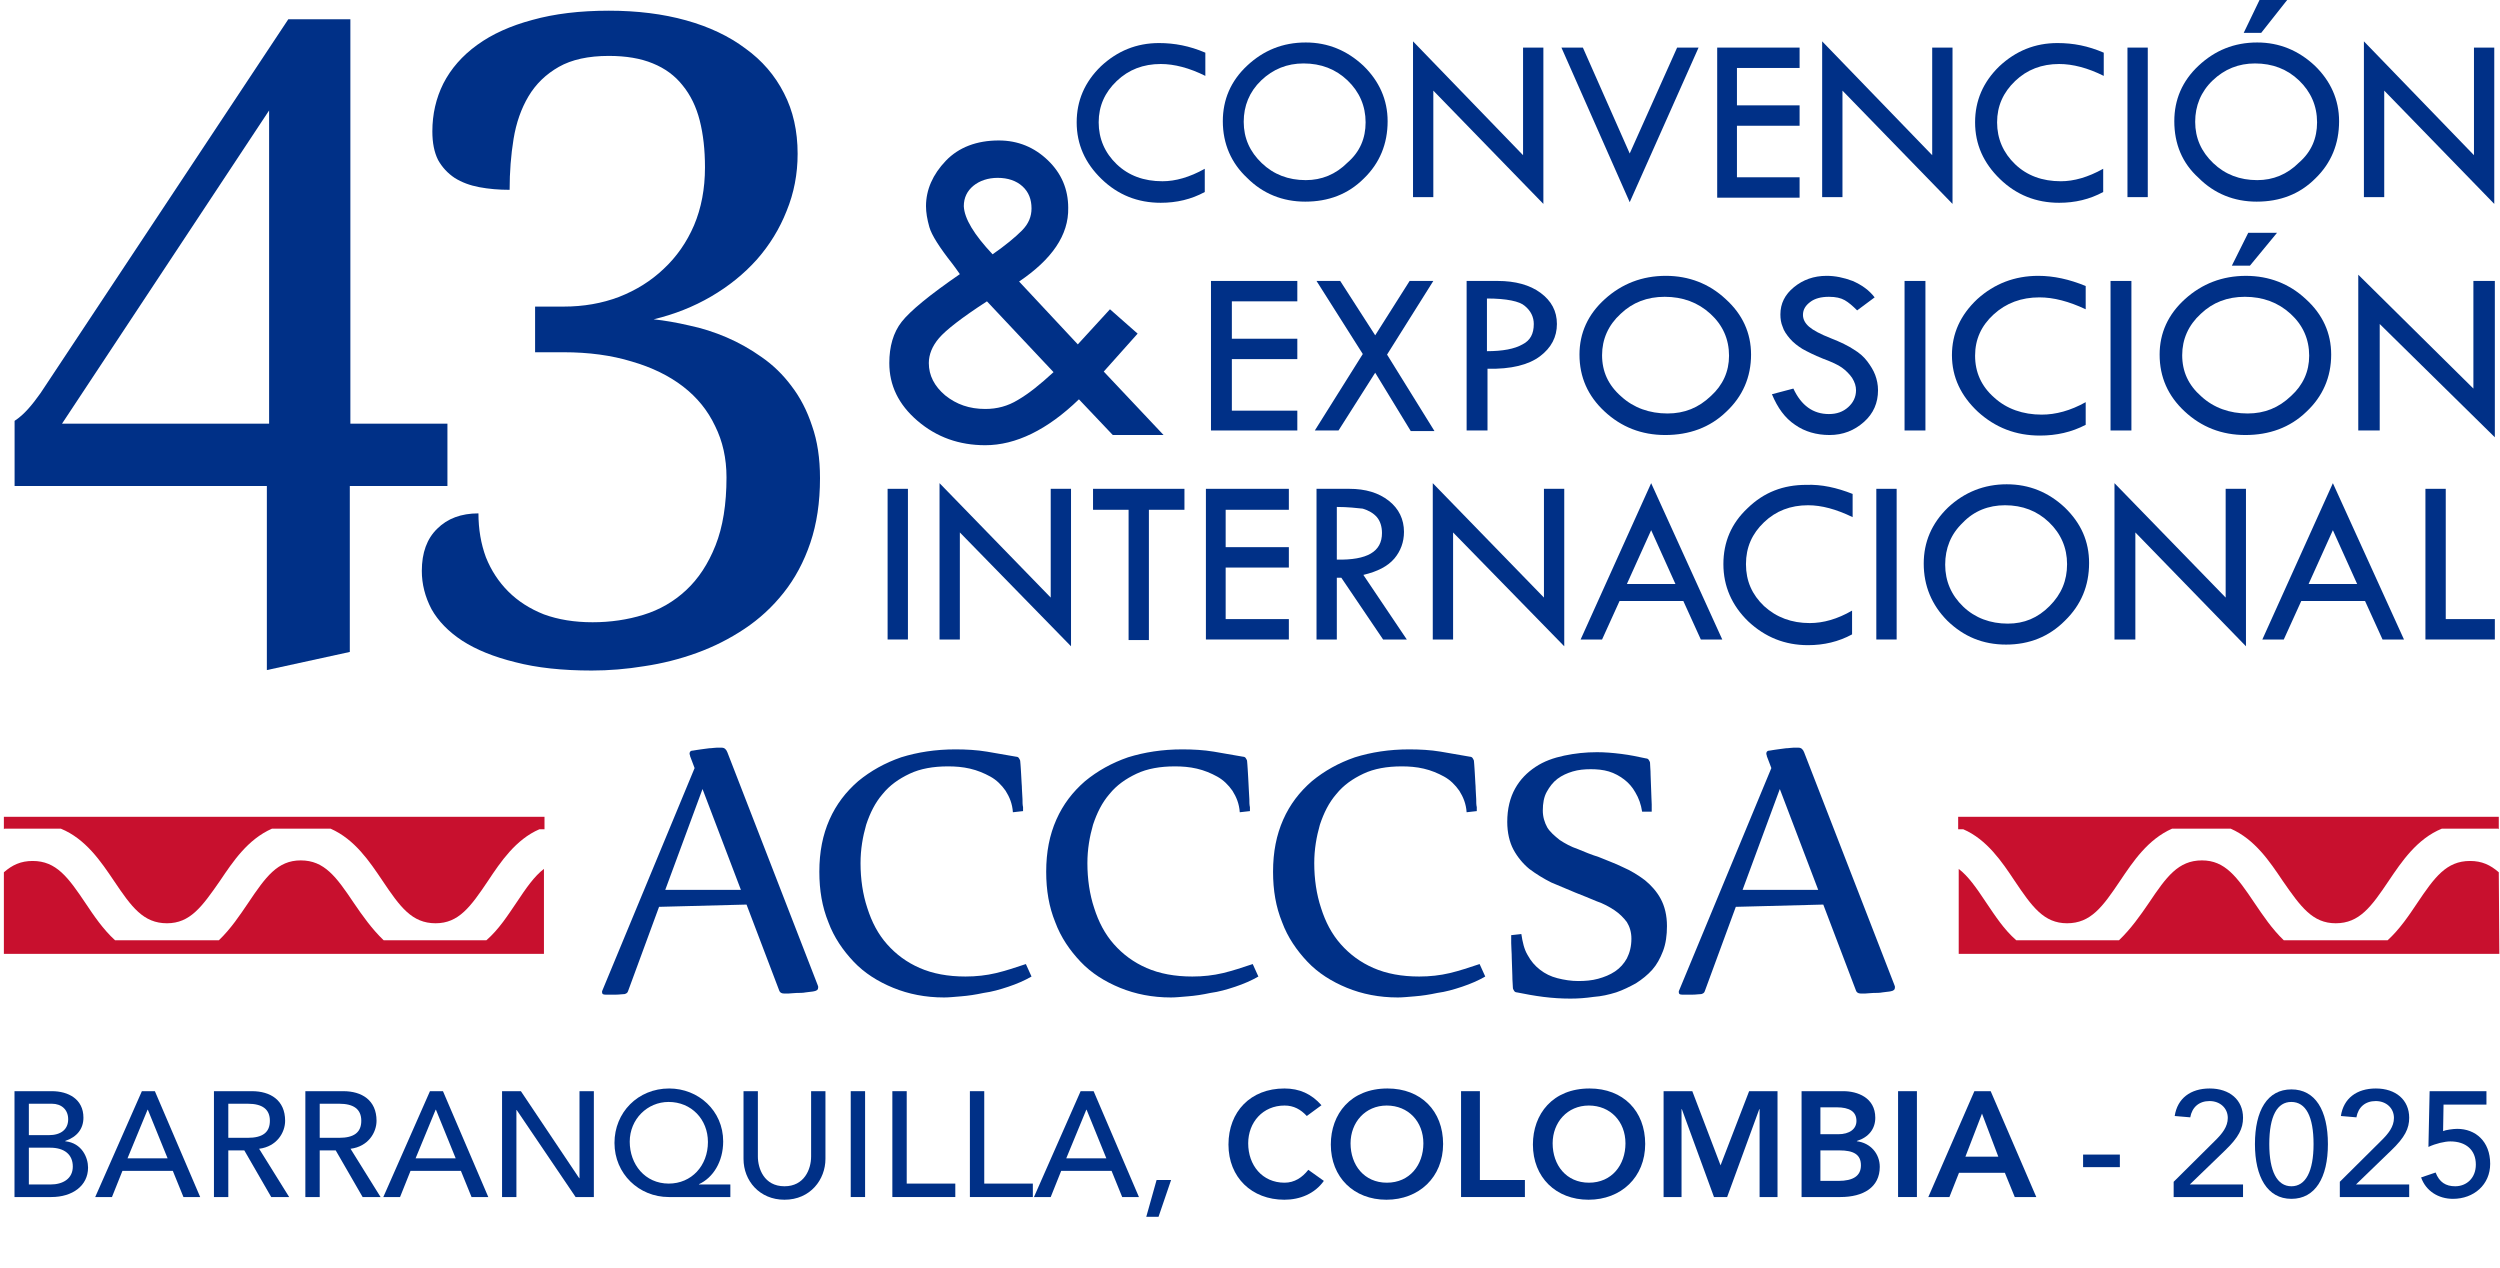 <svg width="140" height="71" viewBox="0 0 140 71" fill="none" xmlns="http://www.w3.org/2000/svg">
<g clip-path="url(#clip0_5182_4027)">
<path d="M57.07 15.765L60.357 19.285L62.158 17.319L63.707 18.683L61.81 20.808L65.16 24.361H62.316L60.42 22.362C58.65 24.075 56.88 24.932 55.174 24.932C53.72 24.932 52.456 24.488 51.382 23.568C50.307 22.648 49.801 21.569 49.801 20.332C49.801 19.412 50.023 18.619 50.497 18.017C50.971 17.414 52.045 16.526 53.752 15.352C53.594 15.13 53.467 14.94 53.341 14.781C52.614 13.861 52.172 13.164 52.045 12.72C51.919 12.275 51.856 11.895 51.856 11.546C51.856 10.626 52.235 9.77 52.962 9.008C53.689 8.247 54.7 7.866 55.932 7.866C57.007 7.866 57.923 8.247 58.682 8.977C59.44 9.706 59.82 10.594 59.82 11.641C59.851 13.164 58.903 14.528 57.07 15.765ZM58.998 20.84L55.269 16.875C53.847 17.795 52.962 18.492 52.583 18.937C52.203 19.381 52.014 19.857 52.014 20.332C52.014 21.03 52.33 21.633 52.93 22.14C53.562 22.648 54.289 22.902 55.174 22.902C55.838 22.902 56.438 22.743 57.007 22.394C57.607 22.045 58.239 21.538 58.998 20.84ZM55.585 14.242C56.312 13.735 56.849 13.29 57.228 12.91C57.607 12.529 57.765 12.117 57.765 11.673C57.765 11.165 57.607 10.753 57.26 10.436C56.912 10.119 56.438 9.96 55.869 9.96C55.332 9.96 54.858 10.119 54.51 10.404C54.163 10.69 53.973 11.07 53.973 11.546C54.005 12.244 54.542 13.132 55.585 14.242Z" fill="#003087"/>
<path d="M67.815 15.733H72.65V16.875H68.984V18.969H72.65V20.11H68.984V22.997H72.65V24.107H67.815V15.733Z" fill="#003087"/>
<path d="M73.725 15.733H75.052L77.011 18.778L78.939 15.733H80.266L77.675 19.857L80.33 24.139H79.002L77.011 20.872L74.957 24.107H73.63L76.316 19.825L73.725 15.733Z" fill="#003087"/>
<path d="M82.099 15.733H83.869C84.849 15.733 85.671 15.955 86.271 16.399C86.871 16.843 87.187 17.414 87.187 18.144C87.187 18.873 86.871 19.476 86.239 19.952C85.607 20.428 84.628 20.681 83.3 20.65V24.107H82.131V15.733H82.099ZM83.269 16.716V19.666C84.153 19.666 84.817 19.54 85.26 19.286C85.702 19.064 85.892 18.683 85.892 18.144C85.892 17.763 85.734 17.414 85.386 17.129C85.102 16.875 84.375 16.716 83.269 16.716Z" fill="#003087"/>
<path d="M88.451 19.857C88.451 18.651 88.925 17.604 89.874 16.748C90.822 15.892 91.959 15.447 93.287 15.447C94.582 15.447 95.72 15.892 96.636 16.748C97.585 17.604 98.059 18.651 98.059 19.857C98.059 21.125 97.585 22.204 96.668 23.06C95.752 23.948 94.582 24.361 93.255 24.361C91.928 24.361 90.79 23.917 89.842 23.029C88.925 22.172 88.451 21.125 88.451 19.857ZM96.826 19.92C96.826 19 96.478 18.207 95.783 17.573C95.088 16.938 94.235 16.621 93.223 16.621C92.244 16.621 91.422 16.938 90.758 17.573C90.063 18.207 89.716 19 89.716 19.888C89.716 20.808 90.063 21.569 90.79 22.204C91.485 22.838 92.37 23.155 93.381 23.155C94.329 23.155 95.12 22.838 95.815 22.172C96.478 21.569 96.826 20.808 96.826 19.92Z" fill="#003087"/>
<path d="M104.98 16.653L104 17.382C103.747 17.129 103.526 16.938 103.305 16.811C103.084 16.685 102.799 16.621 102.42 16.621C101.977 16.621 101.63 16.716 101.377 16.907C101.124 17.097 100.966 17.319 100.966 17.636C100.966 17.89 101.093 18.112 101.314 18.302C101.535 18.493 101.946 18.715 102.515 18.937C103.084 19.159 103.526 19.381 103.81 19.571C104.126 19.761 104.379 19.983 104.569 20.237C104.759 20.491 104.917 20.745 105.011 20.998C105.106 21.252 105.169 21.538 105.169 21.855C105.169 22.553 104.917 23.155 104.379 23.631C103.842 24.107 103.21 24.361 102.452 24.361C101.725 24.361 101.061 24.17 100.524 23.79C99.955 23.409 99.544 22.838 99.228 22.077L100.429 21.76C100.871 22.711 101.535 23.187 102.42 23.187C102.862 23.187 103.21 23.06 103.494 22.806C103.779 22.553 103.937 22.235 103.937 21.855C103.937 21.633 103.874 21.411 103.716 21.157C103.558 20.935 103.368 20.745 103.147 20.586C102.926 20.427 102.578 20.269 102.072 20.079C101.598 19.888 101.219 19.698 100.935 19.539C100.682 19.381 100.429 19.19 100.239 18.968C100.05 18.746 99.892 18.524 99.829 18.302C99.734 18.08 99.702 17.858 99.702 17.604C99.702 17.002 99.955 16.494 100.461 16.082C100.966 15.669 101.567 15.447 102.293 15.447C102.768 15.447 103.242 15.543 103.747 15.733C104.253 15.955 104.664 16.241 104.98 16.653Z" fill="#003087"/>
<path d="M106.655 15.733H107.824V24.107H106.655V15.733Z" fill="#003087"/>
<path d="M116.799 16.018V17.319C115.851 16.875 114.998 16.653 114.208 16.653C113.196 16.653 112.343 16.97 111.648 17.604C110.953 18.239 110.605 19 110.605 19.92C110.605 20.84 110.953 21.633 111.68 22.267C112.375 22.902 113.291 23.219 114.334 23.219C115.124 23.219 115.946 22.997 116.799 22.521V23.79C116.009 24.202 115.156 24.392 114.239 24.392C112.88 24.392 111.743 23.948 110.763 23.06C109.815 22.172 109.309 21.125 109.309 19.888C109.309 18.683 109.783 17.636 110.731 16.748C111.68 15.892 112.817 15.447 114.145 15.447C114.998 15.447 115.883 15.638 116.799 16.018Z" fill="#003087"/>
<path d="M118.19 15.733H119.359V24.107H118.19V15.733Z" fill="#003087"/>
<path d="M120.939 19.857C120.939 18.651 121.413 17.605 122.361 16.748C123.309 15.892 124.447 15.448 125.774 15.448C127.07 15.448 128.208 15.892 129.124 16.748C130.072 17.605 130.546 18.651 130.546 19.857C130.546 21.125 130.072 22.204 129.156 23.06C128.239 23.948 127.07 24.361 125.743 24.361C124.416 24.361 123.278 23.917 122.33 23.029C121.413 22.172 120.939 21.125 120.939 19.857ZM129.314 19.92C129.314 19 128.966 18.207 128.271 17.573C127.576 16.938 126.723 16.621 125.711 16.621C124.732 16.621 123.91 16.938 123.246 17.573C122.551 18.207 122.203 19 122.203 19.888C122.203 20.808 122.551 21.57 123.278 22.204C123.973 22.838 124.858 23.155 125.869 23.155C126.817 23.155 127.607 22.838 128.303 22.172C128.966 21.57 129.314 20.808 129.314 19.92ZM124.984 14.877L125.901 13.037H127.513L125.996 14.877H124.984Z" fill="#003087"/>
<path d="M132.063 15.384L138.51 21.76V15.733H139.711V24.488L133.264 18.144V24.107H132.063V15.384Z" fill="#003087"/>
<path d="M0.248 46.406H3.409C4.799 46.977 5.652 48.246 6.379 49.324C7.359 50.783 8.023 51.703 9.35 51.703C10.646 51.703 11.309 50.783 12.321 49.324C13.047 48.246 13.869 47.008 15.228 46.406H18.515C19.874 47.008 20.695 48.246 21.422 49.324C22.402 50.783 23.066 51.703 24.393 51.703C25.689 51.703 26.352 50.783 27.332 49.324C28.027 48.277 28.881 47.008 30.208 46.438H30.492V45.74H0.217V46.438L0.248 46.406Z" fill="#C8102E"/>
<path d="M0.596 53.416H30.461V52.75V52.655V48.658C29.923 49.07 29.481 49.705 28.912 50.561C28.438 51.259 27.932 52.052 27.237 52.655H21.485C20.822 52.02 20.285 51.259 19.811 50.561C18.831 49.102 18.167 48.182 16.84 48.182C15.544 48.182 14.88 49.102 13.901 50.561C13.427 51.259 12.921 52.02 12.257 52.655H6.443C5.779 52.052 5.242 51.259 4.799 50.593C3.82 49.134 3.156 48.214 1.829 48.214C1.165 48.214 0.691 48.436 0.217 48.848V53.416H0.596Z" fill="#C8102E"/>
<path d="M139.901 46.406H136.74C135.35 46.977 134.497 48.246 133.77 49.324C132.79 50.783 132.127 51.703 130.799 51.703C129.503 51.703 128.84 50.783 127.829 49.324C127.102 48.246 126.28 47.008 124.921 46.406H121.634C120.275 47.008 119.454 48.246 118.727 49.324C117.747 50.783 117.084 51.703 115.756 51.703C114.461 51.703 113.797 50.783 112.817 49.324C112.122 48.277 111.269 47.008 109.941 46.438H109.657V45.74H139.932V46.438L139.901 46.406Z" fill="#C8102E"/>
<path d="M139.553 53.416H109.688V52.75V52.655V48.658C110.226 49.07 110.668 49.705 111.237 50.561C111.711 51.259 112.217 52.052 112.912 52.655H118.664C119.327 52.02 119.865 51.259 120.339 50.561C121.318 49.102 121.982 48.182 123.309 48.182C124.605 48.182 125.269 49.102 126.248 50.561C126.722 51.259 127.228 52.02 127.892 52.655H133.707C134.37 52.052 134.907 51.259 135.35 50.593C136.33 49.134 136.993 48.214 138.321 48.214C138.984 48.214 139.458 48.436 139.932 48.848L139.964 53.416H139.553Z" fill="#C8102E"/>
<path d="M49.706 27.374H50.844V35.812H49.706V27.374Z" fill="#003087"/>
<path d="M52.614 27.057L58.84 33.464V27.374H59.977V36.192L53.752 29.817V35.812H52.614V27.057Z" fill="#003087"/>
<path d="M61.178 27.374H66.329V28.548H64.338V35.843H63.201V28.548H61.21V27.374H61.178Z" fill="#003087"/>
<path d="M67.531 27.374H72.176V28.548H68.637V30.641H72.176V31.783H68.637V34.669H72.176V35.812H67.531V27.374Z" fill="#003087"/>
<path d="M73.725 27.374H75.558C76.474 27.374 77.201 27.596 77.77 28.04C78.339 28.484 78.623 29.087 78.623 29.785C78.623 30.356 78.433 30.863 78.086 31.276C77.707 31.72 77.138 32.005 76.348 32.195L78.781 35.812H77.454L75.115 32.354H74.862V35.812H73.725V27.374ZM74.862 28.389V31.339C76.569 31.371 77.391 30.895 77.391 29.848C77.391 29.499 77.296 29.182 77.106 28.96C76.916 28.738 76.632 28.579 76.316 28.484C76 28.453 75.494 28.389 74.862 28.389Z" fill="#003087"/>
<path d="M80.235 27.057L86.461 33.464V27.374H87.598V36.192L81.373 29.817V35.812H80.235V27.057Z" fill="#003087"/>
<path d="M92.465 27.057L96.447 35.812H95.246L94.266 33.655H90.695L89.716 35.812H88.515L92.465 27.057ZM92.465 29.69L91.106 32.703H93.824L92.465 29.69Z" fill="#003087"/>
<path d="M103.747 27.66V28.96C102.831 28.516 102.009 28.294 101.251 28.294C100.271 28.294 99.449 28.611 98.786 29.246C98.122 29.88 97.774 30.641 97.774 31.593C97.774 32.544 98.122 33.306 98.786 33.94C99.481 34.575 100.334 34.892 101.345 34.892C102.104 34.892 102.894 34.67 103.716 34.194V35.526C102.957 35.938 102.136 36.129 101.251 36.129C99.955 36.129 98.849 35.685 97.901 34.797C96.984 33.908 96.51 32.83 96.51 31.593C96.51 30.356 96.953 29.309 97.869 28.453C98.786 27.564 99.86 27.152 101.156 27.152C102.009 27.12 102.862 27.311 103.747 27.66Z" fill="#003087"/>
<path d="M105.074 27.374H106.212V35.812H105.074V27.374Z" fill="#003087"/>
<path d="M107.729 31.561C107.729 30.356 108.171 29.309 109.088 28.421C110.004 27.564 111.11 27.12 112.375 27.12C113.639 27.12 114.713 27.564 115.63 28.421C116.546 29.309 116.989 30.324 116.989 31.529C116.989 32.798 116.546 33.877 115.63 34.765C114.745 35.653 113.639 36.097 112.343 36.097C111.047 36.097 109.973 35.653 109.056 34.765C108.171 33.877 107.729 32.798 107.729 31.561ZM115.756 31.593C115.756 30.673 115.408 29.88 114.745 29.246C114.081 28.611 113.259 28.294 112.28 28.294C111.363 28.294 110.542 28.611 109.91 29.277C109.246 29.912 108.93 30.705 108.93 31.625C108.93 32.544 109.278 33.337 109.941 33.972C110.605 34.606 111.458 34.923 112.438 34.923C113.354 34.923 114.113 34.606 114.776 33.94C115.44 33.274 115.756 32.513 115.756 31.593Z" fill="#003087"/>
<path d="M118.411 27.057L124.637 33.464V27.374H125.774V36.192L119.58 29.817V35.812H118.411V27.057Z" fill="#003087"/>
<path d="M130.641 27.057L134.623 35.812H133.422L132.442 33.655H128.871L127.892 35.812H126.691L130.641 27.057ZM130.641 29.69L129.282 32.703H132L130.641 29.69Z" fill="#003087"/>
<path d="M135.824 27.374H136.962V34.669H139.711V35.812H135.824V27.374Z" fill="#003087"/>
<path d="M67.499 2.95V4.25C66.614 3.806 65.761 3.584 65.002 3.584C64.023 3.584 63.201 3.901 62.537 4.536C61.874 5.17 61.526 5.932 61.526 6.851C61.526 7.771 61.874 8.564 62.537 9.199C63.201 9.833 64.054 10.15 65.097 10.15C65.824 10.15 66.614 9.928 67.467 9.452V10.753C66.709 11.165 65.887 11.356 65.002 11.356C63.706 11.356 62.6 10.912 61.684 10.023C60.767 9.135 60.294 8.088 60.294 6.851C60.294 5.646 60.736 4.599 61.652 3.711C62.569 2.855 63.643 2.411 64.907 2.411C65.761 2.411 66.614 2.569 67.499 2.95Z" fill="#003087"/>
<path d="M68.478 6.788C68.478 5.583 68.921 4.536 69.837 3.679C70.754 2.823 71.828 2.379 73.124 2.379C74.357 2.379 75.431 2.823 76.348 3.679C77.233 4.536 77.707 5.583 77.707 6.788C77.707 8.057 77.264 9.135 76.379 9.992C75.494 10.88 74.388 11.292 73.093 11.292C71.828 11.292 70.722 10.848 69.837 9.96C68.953 9.135 68.478 8.057 68.478 6.788ZM76.474 6.851C76.474 5.932 76.126 5.139 75.463 4.504C74.799 3.87 73.977 3.553 72.998 3.553C72.081 3.553 71.291 3.87 70.627 4.504C69.964 5.139 69.648 5.932 69.648 6.82C69.648 7.74 69.995 8.501 70.659 9.135C71.323 9.77 72.144 10.087 73.124 10.087C74.009 10.087 74.799 9.77 75.463 9.103C76.158 8.501 76.474 7.74 76.474 6.851Z" fill="#003087"/>
<path d="M79.129 2.315L85.291 8.691V2.664H86.429V11.419L80.266 5.075V11.038H79.129V2.315Z" fill="#003087"/>
<path d="M87.44 2.665H88.641L91.264 8.596L93.919 2.665H95.12L91.264 11.324L87.44 2.665Z" fill="#003087"/>
<path d="M96.163 2.665H100.777V3.806H97.269V5.9H100.777V7.042H97.269V9.928H100.777V11.07H96.163V2.665Z" fill="#003087"/>
<path d="M102.041 2.315L108.203 8.691V2.664H109.341V11.419L103.178 5.075V11.038H102.041V2.315Z" fill="#003087"/>
<path d="M117.81 2.95V4.25C116.926 3.806 116.072 3.584 115.314 3.584C114.334 3.584 113.512 3.901 112.849 4.536C112.185 5.17 111.837 5.932 111.837 6.851C111.837 7.771 112.185 8.564 112.849 9.199C113.512 9.833 114.366 10.15 115.409 10.15C116.135 10.15 116.926 9.928 117.779 9.452V10.753C117.02 11.165 116.199 11.356 115.314 11.356C114.018 11.356 112.912 10.912 111.996 10.023C111.079 9.135 110.605 8.088 110.605 6.851C110.605 5.646 111.047 4.599 111.964 3.711C112.88 2.855 113.955 2.411 115.219 2.411C116.104 2.411 116.926 2.569 117.81 2.95Z" fill="#003087"/>
<path d="M119.138 2.665H120.275V11.039H119.138V2.665Z" fill="#003087"/>
<path d="M121.761 6.788C121.761 5.583 122.203 4.536 123.12 3.679C124.036 2.823 125.111 2.379 126.406 2.379C127.639 2.379 128.713 2.823 129.63 3.679C130.515 4.536 130.989 5.583 130.989 6.788C130.989 8.057 130.546 9.135 129.661 9.992C128.777 10.88 127.67 11.292 126.375 11.292C125.111 11.292 124.005 10.848 123.12 9.96C122.203 9.135 121.761 8.057 121.761 6.788ZM129.756 6.851C129.756 5.932 129.409 5.139 128.745 4.504C128.081 3.87 127.26 3.553 126.28 3.553C125.363 3.553 124.573 3.87 123.91 4.504C123.246 5.139 122.93 5.932 122.93 6.82C122.93 7.74 123.278 8.501 123.941 9.135C124.605 9.77 125.427 10.087 126.406 10.087C127.291 10.087 128.081 9.77 128.745 9.104C129.44 8.501 129.756 7.74 129.756 6.851ZM125.648 1.84L126.533 0H128.081L126.628 1.84H125.648Z" fill="#003087"/>
<path d="M132.379 2.315L138.542 8.691V2.664H139.679V11.419L133.517 5.075V11.038H132.379V2.315Z" fill="#003087"/>
<path d="M36.907 50.783L35.169 55.509C35.138 55.605 35.075 55.636 34.98 55.668C34.853 55.668 34.695 55.7 34.506 55.7C34.316 55.7 34.126 55.7 33.905 55.7C33.779 55.7 33.716 55.668 33.716 55.573C33.716 55.541 33.716 55.541 33.716 55.509L38.898 43.012L38.646 42.346C38.646 42.282 38.614 42.251 38.614 42.219C38.614 42.092 38.677 42.029 38.835 42.029C38.962 41.997 39.088 41.997 39.246 41.965C39.404 41.933 39.562 41.933 39.72 41.902C39.878 41.902 40.005 41.87 40.131 41.87C40.257 41.87 40.352 41.87 40.415 41.87C40.573 41.87 40.668 41.965 40.731 42.124L45.788 55.16C45.819 55.224 45.819 55.256 45.819 55.287C45.819 55.414 45.756 55.478 45.598 55.509C45.472 55.541 45.314 55.541 45.124 55.573C44.966 55.605 44.776 55.605 44.618 55.605C44.461 55.605 44.303 55.636 44.176 55.636C44.05 55.636 43.955 55.636 43.892 55.636C43.765 55.636 43.67 55.573 43.639 55.478L41.806 50.656L36.907 50.783ZM37.255 49.831H41.49L39.341 44.185L37.255 49.831Z" fill="#003087"/>
<path d="M57.765 54.685C57.386 54.907 56.944 55.097 56.469 55.256C55.995 55.414 55.553 55.541 55.079 55.605C54.636 55.7 54.226 55.763 53.815 55.795C53.436 55.827 53.12 55.858 52.867 55.858C51.824 55.858 50.876 55.668 50.023 55.319C49.169 54.97 48.411 54.494 47.81 53.86C47.21 53.226 46.704 52.496 46.388 51.64C46.041 50.783 45.883 49.863 45.883 48.816C45.883 47.706 46.072 46.755 46.451 45.898C46.831 45.042 47.368 44.344 48.063 43.741C48.758 43.17 49.548 42.726 50.465 42.409C51.381 42.124 52.393 41.965 53.499 41.965C54.099 41.965 54.7 41.997 55.269 42.092C55.837 42.187 56.375 42.282 56.912 42.377C56.975 42.377 57.038 42.409 57.07 42.473C57.102 42.536 57.133 42.568 57.133 42.631C57.133 42.726 57.165 42.885 57.165 43.044C57.165 43.202 57.196 43.392 57.196 43.583C57.196 43.773 57.228 43.963 57.228 44.185C57.228 44.376 57.26 44.566 57.26 44.756C57.26 44.915 57.26 45.074 57.291 45.2C57.291 45.327 57.291 45.391 57.291 45.422L56.722 45.486C56.691 45.01 56.533 44.63 56.312 44.281C56.09 43.963 55.806 43.678 55.458 43.488C55.111 43.297 54.731 43.139 54.321 43.044C53.91 42.948 53.499 42.917 53.088 42.917C52.266 42.917 51.539 43.044 50.939 43.329C50.339 43.614 49.833 43.963 49.422 44.471C49.011 44.947 48.727 45.518 48.506 46.184C48.316 46.85 48.19 47.548 48.19 48.341C48.19 49.229 48.316 50.085 48.569 50.847C48.822 51.64 49.169 52.306 49.675 52.877C50.181 53.448 50.781 53.892 51.508 54.209C52.235 54.526 53.088 54.685 54.068 54.685C54.668 54.685 55.237 54.621 55.774 54.494C56.312 54.367 56.88 54.177 57.449 53.987L57.765 54.685Z" fill="#003087"/>
<path d="M70.469 54.685C70.09 54.907 69.648 55.097 69.174 55.256C68.7 55.414 68.257 55.541 67.783 55.605C67.341 55.7 66.93 55.763 66.519 55.795C66.14 55.827 65.824 55.858 65.571 55.858C64.528 55.858 63.58 55.668 62.727 55.319C61.874 54.97 61.115 54.494 60.515 53.86C59.914 53.226 59.409 52.496 59.093 51.64C58.745 50.783 58.587 49.863 58.587 48.816C58.587 47.706 58.776 46.755 59.156 45.898C59.535 45.042 60.072 44.344 60.767 43.741C61.463 43.17 62.253 42.726 63.169 42.409C64.086 42.124 65.097 41.965 66.203 41.965C66.804 41.965 67.404 41.997 67.973 42.092C68.542 42.187 69.079 42.282 69.616 42.377C69.68 42.377 69.743 42.409 69.774 42.473C69.806 42.536 69.838 42.568 69.838 42.631C69.838 42.726 69.869 42.885 69.869 43.044C69.869 43.202 69.901 43.392 69.901 43.583C69.901 43.773 69.932 43.963 69.932 44.185C69.932 44.376 69.964 44.566 69.964 44.756C69.964 44.915 69.964 45.074 69.996 45.2C69.996 45.327 69.996 45.391 69.996 45.422L69.427 45.486C69.395 45.01 69.237 44.63 69.016 44.281C68.795 43.963 68.51 43.678 68.162 43.488C67.815 43.297 67.436 43.139 67.025 43.044C66.614 42.948 66.203 42.917 65.792 42.917C64.971 42.917 64.244 43.044 63.643 43.329C63.043 43.614 62.537 43.963 62.126 44.471C61.716 44.947 61.431 45.518 61.21 46.184C61.02 46.85 60.894 47.548 60.894 48.341C60.894 49.229 61.02 50.085 61.273 50.847C61.526 51.64 61.874 52.306 62.379 52.877C62.885 53.448 63.485 53.892 64.212 54.209C64.939 54.526 65.792 54.685 66.772 54.685C67.373 54.685 67.941 54.621 68.479 54.494C69.016 54.367 69.585 54.177 70.153 53.987L70.469 54.685Z" fill="#003087"/>
<path d="M83.174 54.685C82.795 54.907 82.352 55.097 81.878 55.256C81.404 55.414 80.962 55.541 80.488 55.605C80.045 55.7 79.634 55.763 79.224 55.795C78.844 55.827 78.528 55.858 78.275 55.858C77.233 55.858 76.284 55.668 75.431 55.319C74.578 54.97 73.82 54.494 73.219 53.86C72.619 53.226 72.113 52.496 71.797 51.64C71.449 50.783 71.291 49.863 71.291 48.816C71.291 47.706 71.481 46.755 71.86 45.898C72.239 45.042 72.777 44.344 73.472 43.741C74.167 43.17 74.957 42.726 75.874 42.409C76.79 42.124 77.801 41.965 78.907 41.965C79.508 41.965 80.108 41.997 80.677 42.092C81.246 42.187 81.783 42.282 82.321 42.377C82.384 42.377 82.447 42.409 82.479 42.473C82.51 42.536 82.542 42.568 82.542 42.631C82.542 42.726 82.573 42.885 82.573 43.044C82.573 43.202 82.605 43.392 82.605 43.583C82.605 43.773 82.637 43.963 82.637 44.185C82.637 44.376 82.668 44.566 82.668 44.756C82.668 44.915 82.668 45.074 82.7 45.2C82.7 45.327 82.7 45.391 82.7 45.422L82.131 45.486C82.099 45.01 81.941 44.63 81.72 44.281C81.499 43.963 81.215 43.678 80.867 43.488C80.519 43.297 80.14 43.139 79.729 43.044C79.318 42.948 78.907 42.917 78.497 42.917C77.675 42.917 76.948 43.044 76.348 43.329C75.747 43.614 75.242 43.963 74.831 44.471C74.42 44.947 74.135 45.518 73.914 46.184C73.725 46.85 73.598 47.548 73.598 48.341C73.598 49.229 73.725 50.085 73.978 50.847C74.23 51.64 74.578 52.306 75.084 52.877C75.589 53.448 76.19 53.892 76.916 54.209C77.643 54.526 78.497 54.685 79.476 54.685C80.077 54.685 80.646 54.621 81.183 54.494C81.72 54.367 82.289 54.177 82.858 53.987L83.174 54.685Z" fill="#003087"/>
<path d="M91.959 45.454C91.896 45.042 91.77 44.693 91.58 44.376C91.422 44.09 91.201 43.836 90.948 43.646C90.695 43.456 90.411 43.297 90.095 43.202C89.779 43.107 89.431 43.075 89.083 43.075C88.736 43.075 88.388 43.107 88.072 43.202C87.756 43.297 87.472 43.424 87.219 43.614C86.966 43.805 86.776 44.058 86.618 44.344C86.46 44.629 86.397 44.978 86.397 45.391C86.397 45.74 86.492 46.057 86.65 46.342C86.808 46.596 87.061 46.818 87.345 47.04C87.63 47.23 87.977 47.421 88.357 47.548C88.736 47.706 89.115 47.865 89.526 47.992C89.968 48.182 90.442 48.341 90.885 48.563C91.327 48.753 91.738 49.007 92.117 49.292C92.465 49.578 92.781 49.927 93.002 50.339C93.223 50.751 93.35 51.259 93.35 51.861C93.35 52.369 93.287 52.845 93.129 53.257C92.971 53.669 92.781 54.018 92.528 54.304C92.275 54.589 91.959 54.843 91.612 55.065C91.264 55.255 90.885 55.446 90.506 55.573C90.095 55.7 89.684 55.795 89.242 55.826C88.799 55.89 88.388 55.922 87.946 55.922C87.44 55.922 86.934 55.89 86.429 55.826C85.923 55.763 85.418 55.668 84.944 55.573C84.88 55.573 84.817 55.541 84.785 55.477C84.754 55.414 84.722 55.382 84.722 55.319C84.722 55.16 84.691 54.938 84.691 54.621C84.691 54.304 84.659 53.987 84.659 53.669C84.659 53.352 84.627 53.067 84.627 52.813C84.627 52.559 84.627 52.401 84.627 52.369L85.196 52.306C85.26 52.75 85.354 53.162 85.544 53.479C85.734 53.828 85.955 54.082 86.239 54.304C86.524 54.526 86.84 54.684 87.219 54.78C87.598 54.875 87.977 54.938 88.388 54.938C88.767 54.938 89.147 54.907 89.494 54.811C89.842 54.716 90.158 54.589 90.442 54.399C90.727 54.209 90.948 53.955 91.106 53.669C91.264 53.352 91.359 53.003 91.359 52.559C91.359 52.21 91.264 51.893 91.106 51.639C90.916 51.386 90.695 51.164 90.411 50.973C90.126 50.783 89.779 50.593 89.4 50.466C89.02 50.307 88.641 50.149 88.23 49.99C87.788 49.8 87.314 49.609 86.871 49.419C86.429 49.197 86.018 48.943 85.639 48.658C85.291 48.372 84.975 47.992 84.754 47.579C84.533 47.167 84.406 46.628 84.406 46.025C84.406 45.295 84.564 44.661 84.849 44.154C85.133 43.646 85.512 43.265 85.986 42.948C86.46 42.631 86.998 42.441 87.598 42.314C88.199 42.187 88.799 42.123 89.431 42.123C89.842 42.123 90.284 42.155 90.79 42.219C91.296 42.282 91.738 42.377 92.18 42.472C92.244 42.472 92.307 42.504 92.338 42.568C92.37 42.631 92.402 42.663 92.402 42.726C92.402 42.885 92.433 43.107 92.433 43.392C92.433 43.678 92.465 43.963 92.465 44.249C92.465 44.534 92.496 44.82 92.496 45.042C92.496 45.264 92.496 45.422 92.496 45.454H91.959Z" fill="#003087"/>
<path d="M97.205 50.783L95.467 55.509C95.436 55.605 95.372 55.636 95.278 55.668C95.151 55.668 94.993 55.7 94.803 55.7C94.614 55.7 94.424 55.7 94.203 55.7C94.077 55.7 94.013 55.668 94.013 55.573C94.013 55.541 94.013 55.541 94.013 55.509L99.196 43.012L98.943 42.346C98.943 42.282 98.912 42.251 98.912 42.219C98.912 42.092 98.975 42.029 99.133 42.029C99.26 41.997 99.386 41.997 99.544 41.965C99.702 41.933 99.86 41.933 100.018 41.902C100.176 41.902 100.302 41.87 100.429 41.87C100.555 41.87 100.65 41.87 100.713 41.87C100.871 41.87 100.966 41.965 101.029 42.124L106.086 55.16C106.117 55.224 106.117 55.256 106.117 55.287C106.117 55.414 106.054 55.478 105.896 55.509C105.77 55.541 105.612 55.541 105.422 55.573C105.264 55.605 105.074 55.605 104.916 55.605C104.758 55.605 104.6 55.636 104.474 55.636C104.348 55.636 104.253 55.636 104.189 55.636C104.063 55.636 103.968 55.573 103.937 55.478L102.104 50.656L97.205 50.783ZM97.585 49.831H101.819L99.67 44.185L97.585 49.831Z" fill="#003087"/>
<path d="M25.056 23.726V27.215H19.589V36.509L14.944 37.524V27.215H0.817V23.568C1.354 23.219 1.797 22.68 2.271 22.013L16.145 1.078H19.621V23.726H25.056ZM3.472 23.726H15.07V6.185L3.472 23.726Z" fill="#003087"/>
<path d="M33.185 34.846C34.185 34.846 35.136 34.707 36.037 34.428C36.939 34.15 37.734 33.691 38.422 33.051C39.11 32.412 39.66 31.576 40.069 30.544C40.479 29.511 40.684 28.241 40.684 26.733C40.684 25.668 40.471 24.709 40.045 23.857C39.635 22.988 39.037 22.25 38.25 21.644C37.463 21.038 36.504 20.57 35.373 20.243C34.243 19.898 32.972 19.726 31.563 19.726H29.965V17.169H31.563C32.677 17.169 33.71 16.989 34.66 16.629C35.627 16.252 36.463 15.727 37.168 15.055C37.889 14.383 38.455 13.572 38.865 12.621C39.274 11.654 39.479 10.572 39.479 9.376C39.479 8.393 39.381 7.516 39.184 6.745C38.987 5.975 38.668 5.319 38.225 4.779C37.799 4.238 37.242 3.828 36.554 3.549C35.882 3.271 35.062 3.131 34.095 3.131C32.948 3.131 32.014 3.336 31.292 3.746C30.571 4.156 30.006 4.705 29.596 5.393C29.186 6.082 28.908 6.877 28.76 7.778C28.613 8.679 28.539 9.63 28.539 10.63C27.932 10.63 27.367 10.581 26.843 10.482C26.318 10.384 25.859 10.212 25.466 9.966C25.072 9.704 24.761 9.368 24.532 8.958C24.318 8.532 24.212 7.999 24.212 7.36C24.212 6.393 24.417 5.5 24.826 4.68C25.253 3.844 25.884 3.123 26.72 2.517C27.555 1.91 28.588 1.443 29.817 1.115C31.047 0.771 32.472 0.599 34.095 0.599C35.685 0.599 37.127 0.779 38.422 1.14C39.717 1.501 40.823 2.025 41.741 2.713C42.675 3.385 43.396 4.221 43.904 5.221C44.413 6.205 44.667 7.335 44.667 8.614C44.667 9.745 44.462 10.81 44.052 11.81C43.659 12.81 43.101 13.719 42.38 14.539C41.659 15.342 40.807 16.03 39.823 16.604C38.84 17.178 37.767 17.604 36.603 17.882C37.226 17.948 37.889 18.063 38.594 18.227C39.299 18.374 39.995 18.595 40.684 18.89C41.372 19.186 42.028 19.554 42.651 19.997C43.29 20.439 43.847 20.98 44.322 21.619C44.814 22.259 45.199 23.004 45.478 23.857C45.773 24.692 45.92 25.668 45.92 26.782C45.92 28.126 45.74 29.331 45.38 30.396C45.019 31.462 44.519 32.396 43.88 33.199C43.257 33.986 42.528 34.658 41.692 35.215C40.856 35.772 39.963 36.223 39.012 36.567C38.062 36.911 37.086 37.157 36.087 37.305C35.087 37.469 34.103 37.55 33.136 37.55C31.481 37.55 30.055 37.395 28.858 37.083C27.662 36.788 26.67 36.387 25.884 35.879C25.113 35.371 24.54 34.781 24.163 34.109C23.802 33.42 23.622 32.707 23.622 31.97C23.622 30.953 23.909 30.167 24.482 29.61C25.056 29.036 25.826 28.749 26.793 28.749C26.793 29.634 26.933 30.454 27.211 31.208C27.506 31.945 27.924 32.584 28.465 33.125C29.006 33.666 29.67 34.092 30.456 34.404C31.26 34.699 32.169 34.846 33.185 34.846Z" fill="#003087"/>
</g>
<path d="M139.241 61.106V61.859H136.838L136.813 63.342C136.955 63.275 137.382 63.216 137.608 63.216C138.622 63.216 139.45 63.911 139.45 65.175C139.45 66.339 138.538 67.135 137.366 67.135C136.553 67.135 135.85 66.699 135.582 65.937L136.394 65.661C136.604 66.205 136.964 66.431 137.491 66.431C138.136 66.431 138.647 65.962 138.647 65.217C138.647 64.397 138.094 63.919 137.215 63.919C136.913 63.919 136.394 64.037 135.992 64.229L136.059 61.106H139.241Z" fill="#003087"/>
<path d="M133.048 60.955C134.162 60.955 134.915 61.592 134.915 62.596C134.915 63.191 134.681 63.685 133.902 64.43L131.934 66.331H134.915V67.034H131.03V66.18L133.341 63.886C133.743 63.492 134.061 63.099 134.061 62.605C134.061 62.052 133.626 61.659 133.04 61.659C132.453 61.659 132.06 62.002 131.959 62.571L131.089 62.496C131.239 61.508 131.976 60.955 133.048 60.955Z" fill="#003087"/>
<path d="M128.32 61.006C129.651 61.006 130.363 62.169 130.363 64.07C130.363 65.954 129.651 67.135 128.32 67.135C126.963 67.135 126.277 65.896 126.277 64.07C126.277 62.186 126.972 61.006 128.32 61.006ZM127.08 64.07C127.08 65.594 127.516 66.431 128.32 66.431C129.115 66.431 129.559 65.603 129.559 64.07C129.559 62.529 129.132 61.709 128.311 61.709C127.533 61.709 127.08 62.479 127.08 64.07Z" fill="#003087"/>
<path d="M123.743 60.955C124.856 60.955 125.61 61.592 125.61 62.596C125.61 63.191 125.375 63.685 124.597 64.43L122.629 66.331H125.61V67.034H121.725V66.18L124.036 63.886C124.438 63.492 124.756 63.099 124.756 62.605C124.756 62.052 124.32 61.659 123.734 61.659C123.148 61.659 122.755 62.002 122.654 62.571L121.783 62.496C121.934 61.508 122.671 60.955 123.743 60.955Z" fill="#003087"/>
<path d="M118.712 64.656V65.36H116.653V64.656H118.712Z" fill="#003087"/>
<path d="M109.167 67.034H107.986L110.565 61.106H111.478L114.032 67.034H112.826L112.273 65.678H109.703L109.167 67.034ZM110.992 62.362L110.063 64.773H111.905L110.992 62.362Z" fill="#003087"/>
<path d="M107.347 61.106V67.034H106.292V61.106H107.347Z" fill="#003087"/>
<path d="M103.065 67.034H100.888V61.106H103.232C104.003 61.106 105.016 61.458 105.016 62.596C105.016 63.208 104.656 63.685 103.986 63.894V63.911C104.748 64.003 105.267 64.606 105.267 65.343C105.267 66.482 104.354 67.034 103.065 67.034ZM101.943 66.13H102.948C103.785 66.13 104.212 65.845 104.212 65.259C104.212 64.656 103.81 64.422 103.006 64.422H101.943V66.13ZM101.943 63.517H102.939C103.576 63.517 103.961 63.224 103.961 62.772C103.961 62.253 103.576 62.01 102.855 62.01H101.943V63.517Z" fill="#003087"/>
<path d="M93.161 67.034V61.106H94.769L96.351 65.259L97.951 61.106H99.541V67.034H98.537V62.111H98.52L96.72 67.034H95.983L94.183 62.111H94.166V67.034H93.161Z" fill="#003087"/>
<path d="M92.131 64.062C92.131 65.921 90.783 67.185 88.958 67.185C87.132 67.185 85.843 65.929 85.843 64.095C85.843 62.387 86.948 60.955 89.016 60.955C90.892 60.955 92.131 62.211 92.131 64.062ZM86.948 64.028C86.948 65.242 87.71 66.231 88.983 66.231C90.264 66.231 91.026 65.234 91.026 64.028C91.026 62.814 90.189 61.91 88.974 61.91C87.769 61.91 86.948 62.856 86.948 64.028Z" fill="#003087"/>
<path d="M82.874 61.106V66.08H85.394V67.034H81.819V61.106H82.874Z" fill="#003087"/>
<path d="M80.814 64.062C80.814 65.921 79.466 67.185 77.641 67.185C75.815 67.185 74.526 65.929 74.526 64.095C74.526 62.387 75.631 60.955 77.699 60.955C79.575 60.955 80.814 62.211 80.814 64.062ZM75.631 64.028C75.631 65.242 76.393 66.231 77.666 66.231C78.947 66.231 79.709 65.234 79.709 64.028C79.709 62.814 78.872 61.91 77.657 61.91C76.452 61.91 75.631 62.856 75.631 64.028Z" fill="#003087"/>
<path d="M71.925 60.955C72.771 60.955 73.441 61.257 74.002 61.893L73.181 62.496C72.838 62.128 72.453 61.91 71.934 61.91C70.719 61.91 69.899 62.848 69.899 64.028C69.899 65.251 70.686 66.231 71.934 66.231C72.495 66.231 72.93 65.937 73.265 65.51L74.136 66.13C73.625 66.85 72.796 67.185 71.925 67.185C70.1 67.185 68.794 65.937 68.794 64.095C68.794 62.253 70.033 60.955 71.925 60.955Z" fill="#003087"/>
<path d="M65.581 66.08L64.878 68.14H64.191L64.769 66.08H65.581Z" fill="#003087"/>
<path d="M58.84 67.034H57.902L60.515 61.106H61.243L63.78 67.034H62.843L62.248 65.569H59.426L58.84 67.034ZM60.833 62.144L59.711 64.865H61.955L60.85 62.144H60.833Z" fill="#003087"/>
<path d="M55.118 61.106V66.281H57.839V67.034H54.314V61.106H55.118Z" fill="#003087"/>
<path d="M50.776 61.106V66.281H53.497V67.034H49.972V61.106H50.776Z" fill="#003087"/>
<path d="M48.445 61.106V67.034H47.641V61.106H48.445Z" fill="#003087"/>
<path d="M41.637 64.899V61.106H42.441V64.765C42.441 65.418 42.776 66.431 43.931 66.431C45.036 66.431 45.422 65.485 45.422 64.765V61.106H46.225V64.899C46.225 66.046 45.388 67.185 43.931 67.185C42.533 67.185 41.637 66.121 41.637 64.899Z" fill="#003087"/>
<path d="M37.475 60.955C39.108 60.955 40.498 62.195 40.498 63.919C40.498 65.058 39.929 65.954 39.142 66.314V66.331H40.9V67.034H37.45C35.784 67.034 34.411 65.736 34.411 64.003C34.411 62.303 35.717 60.955 37.475 60.955ZM35.265 63.936C35.265 65.201 36.119 66.281 37.45 66.281C38.723 66.281 39.644 65.284 39.644 63.953C39.644 62.689 38.723 61.709 37.442 61.709C36.253 61.709 35.265 62.672 35.265 63.936Z" fill="#003087"/>
<path d="M28.919 67.034H28.115V61.106H29.17L32.435 65.979H32.452V61.106H33.256V67.034H32.234L28.935 62.161H28.919V67.034Z" fill="#003087"/>
<path d="M22.403 67.034H21.466L24.078 61.106H24.806L27.344 67.034H26.406L25.811 65.569H22.989L22.403 67.034ZM24.396 62.144L23.274 64.865H25.518L24.413 62.144H24.396Z" fill="#003087"/>
<path d="M17.904 67.034H17.1V61.106H19.227C20.257 61.106 21.086 61.608 21.086 62.764C21.086 63.417 20.625 64.204 19.637 64.33H19.629L21.312 67.034H20.307L18.8 64.422H17.904V67.034ZM17.904 61.809V63.718H18.993C19.822 63.718 20.232 63.417 20.232 62.764C20.232 62.119 19.813 61.809 18.993 61.809H17.904Z" fill="#003087"/>
<path d="M12.785 67.034H11.981V61.106H14.108C15.138 61.106 15.967 61.608 15.967 62.764C15.967 63.417 15.507 64.204 14.518 64.33H14.51L16.193 67.034H15.188L13.681 64.422H12.785V67.034ZM12.785 61.809V63.718H13.874C14.703 63.718 15.113 63.417 15.113 62.764C15.113 62.119 14.694 61.809 13.874 61.809H12.785Z" fill="#003087"/>
<path d="M6.27 67.034H5.332L7.945 61.106H8.673L11.21 67.034H10.273L9.678 65.569H6.856L6.27 67.034ZM8.263 62.144L7.141 64.865H9.385L8.28 62.144H8.263Z" fill="#003087"/>
<path d="M0.812 67.034V61.106H2.905C3.826 61.106 4.672 61.55 4.672 62.588C4.672 63.208 4.32 63.668 3.65 63.894V63.911H3.659C4.588 64.011 4.931 64.824 4.931 65.385C4.931 66.406 4.052 67.034 2.88 67.034H0.812ZM1.616 66.331H2.83C3.516 66.331 4.077 66.013 4.077 65.326C4.077 64.656 3.608 64.271 2.813 64.271H1.616V66.331ZM1.616 63.568H2.738C3.407 63.568 3.818 63.249 3.818 62.68C3.818 62.144 3.449 61.809 2.905 61.809H1.616V63.568Z" fill="#003087"/>
<defs>
<clipPath id="clip0_5182_4027">
<rect width="139.783" height="56.13" fill="white" transform="translate(0.217)"/>
</clipPath>
</defs>
</svg>
